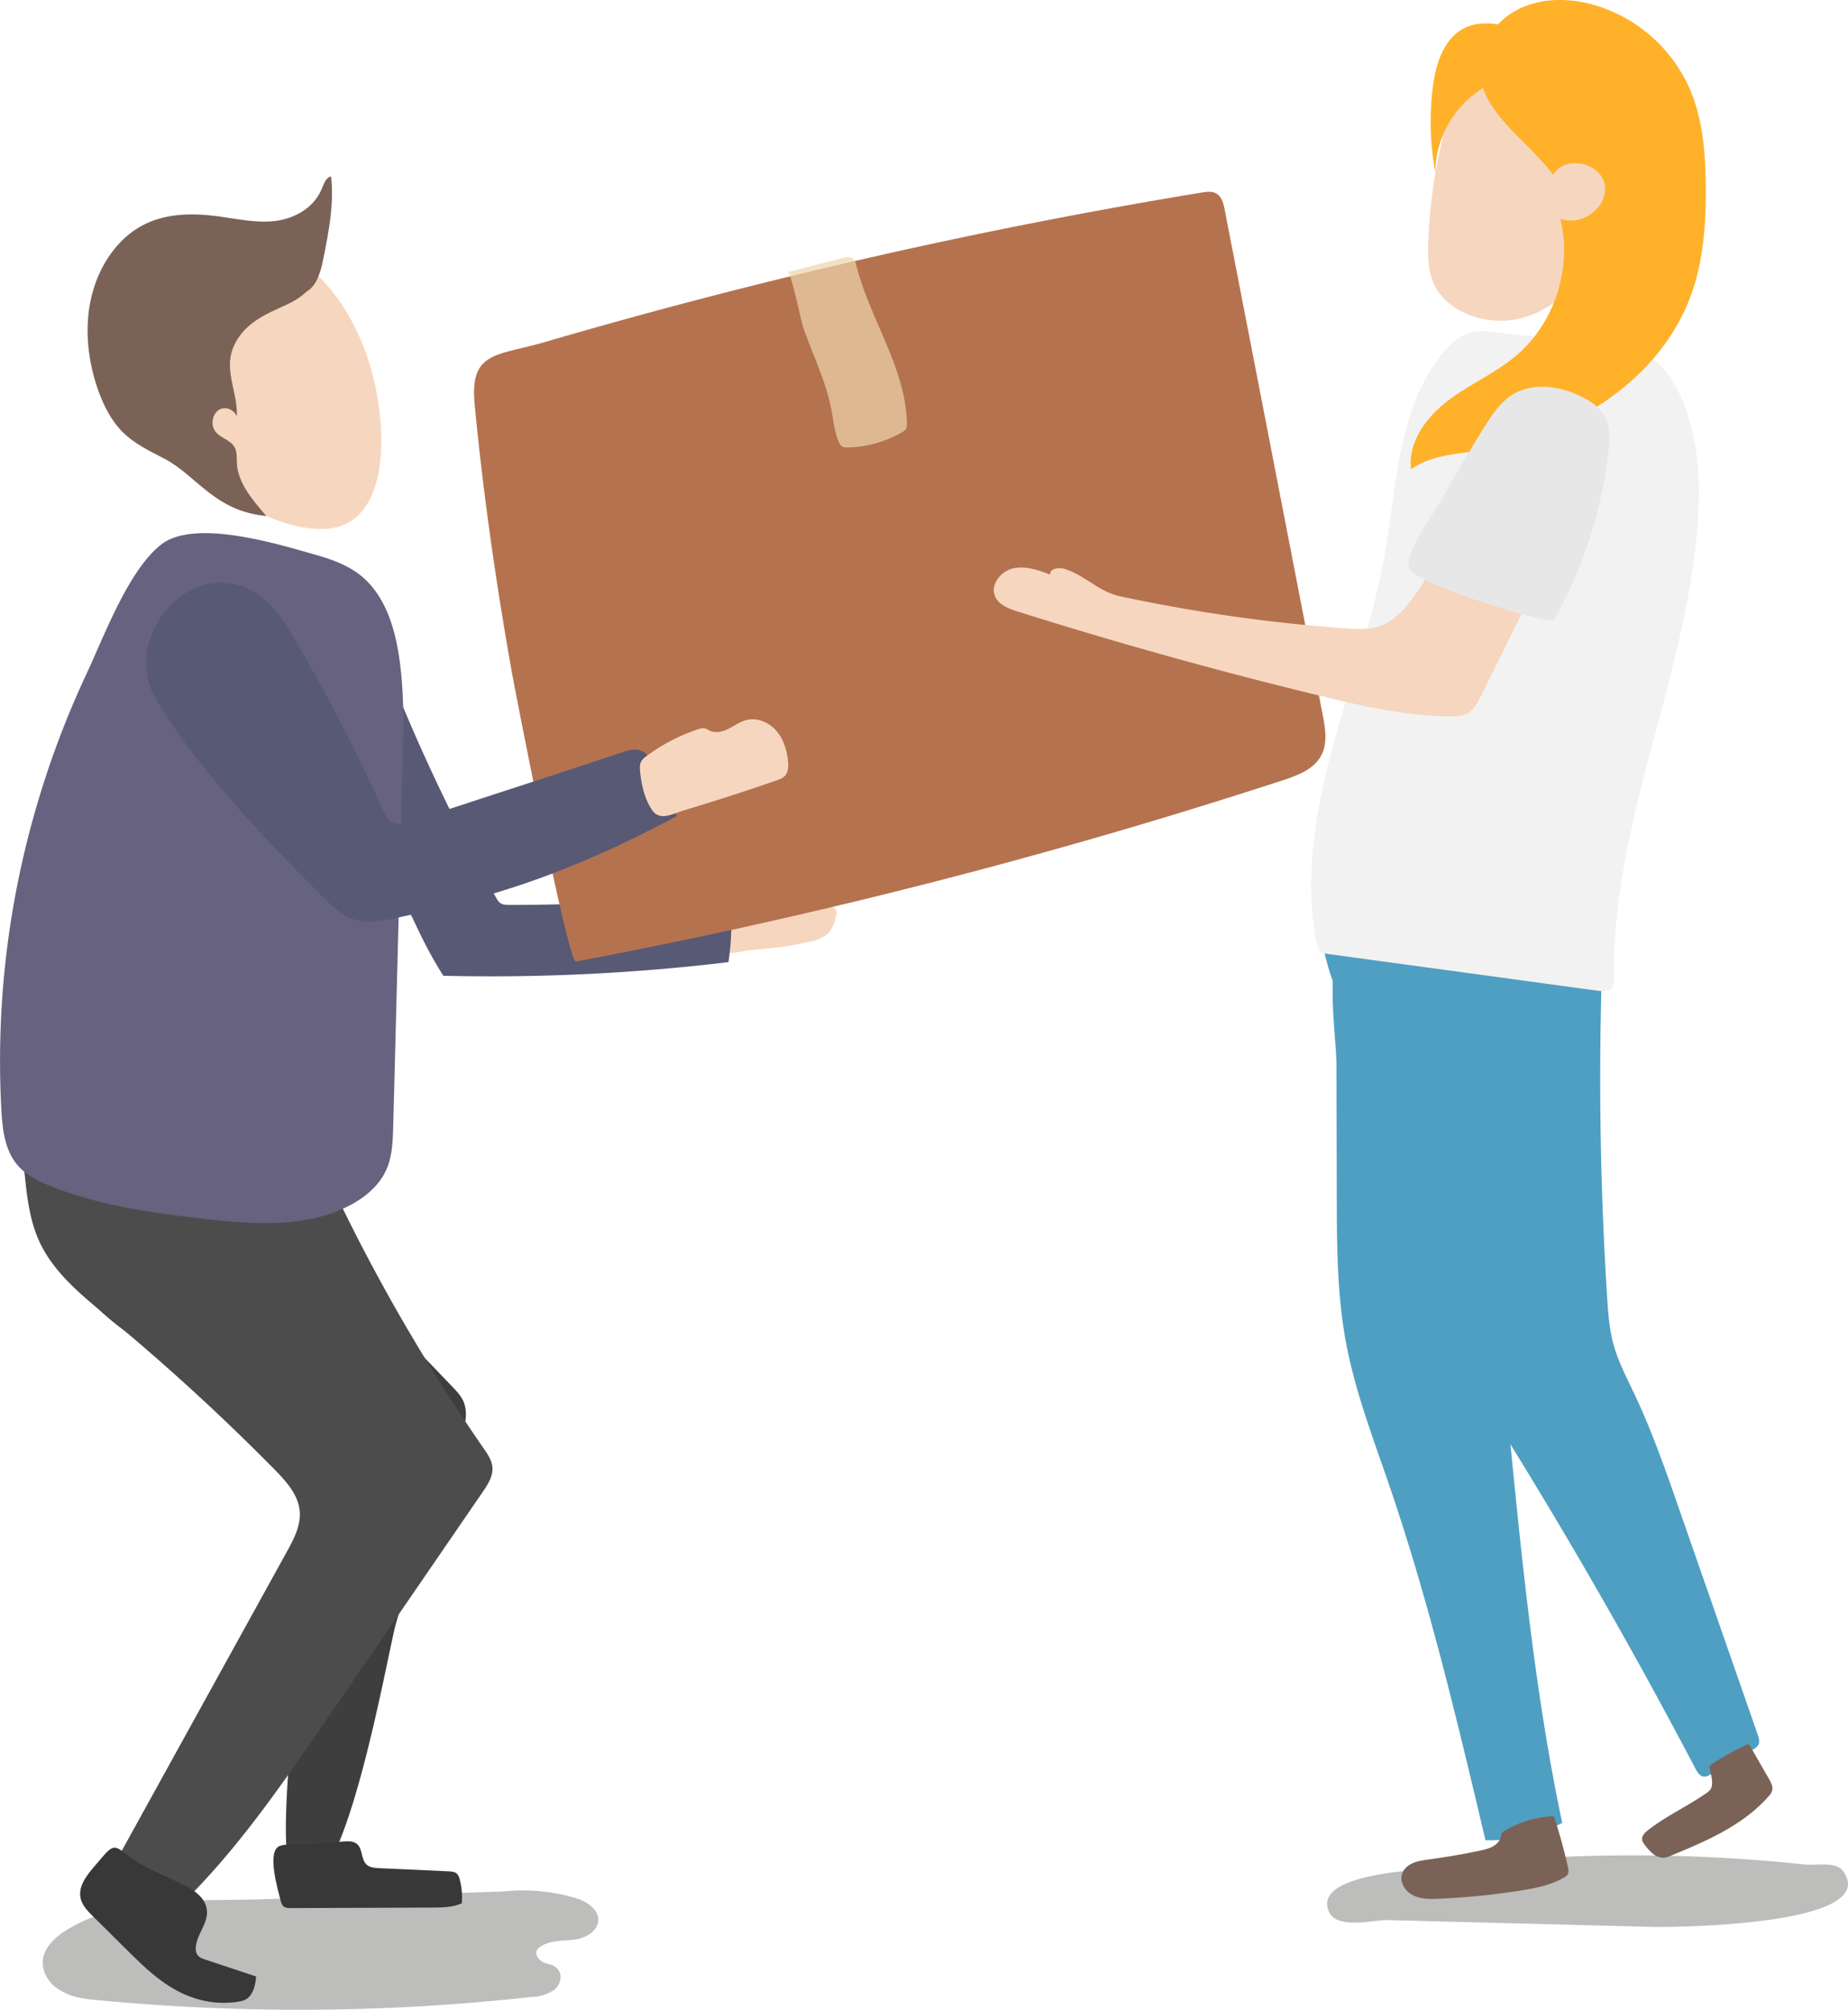 <svg width="748.046" height="813.469" xml:space="preserve" style="clip-rule:evenodd;fill-rule:evenodd;stroke-linejoin:round;stroke-miterlimit:2" xmlns="http://www.w3.org/2000/svg"><path d="M.829.111A.333.333 0 0 0 .966.097C.983.09 1.001.077 1 .059.999.038.975.026.955.024.934.022.912.023.895.011.893.009.89.007.889.004.886-.004.894-.013.902-.017.911-.02.92-.021.926-.028c.011-.01.006-.029-.005-.038a.077.077 0 0 0-.042-.013 3.797 3.797 0 0 0-.776-.006C.08-.083.057-.081.037-.07.016-.06 0-.04 0-.017c0 .025.021.045.042.058.103.064.24.052.356.056l.431.014Z" style="fill:#1d1d1b;fill-opacity:.29;fill-rule:nonzero" transform="matrix(224.84 0 0 -224.84 17.314 790.553)"/><path d="M.981-.021c.02.012.026.027.01.047-.013.016-.052.01-.07.012a3.598 3.598 0 0 1-.744.01C.153.046-.025.042.003-.017c.014-.031.085-.016.111-.017l.513-.024c.025-.001.283-.006.354.037z" style="fill:#1d1d1b;fill-opacity:.29;fill-rule:nonzero" transform="matrix(210.892 -6.003 -6.96 -244.423 537.151 769.55)"/><path d="M0-3.481c.262-.653.533-1.409.26-2.056-.119-.281-.328-.5-.531-.712-4.497-4.682-8.995-9.365-13.661-13.836-1.264-1.212-2.701-2.475-4.369-2.44-.387.008-.791.097-1.09.371-.281.257-.437.644-.562 1.025-1.107 3.371-.419 7.391 1.724 10.074 2.52 3.155 6.523 4.225 9.566 6.746.432.358.853.756 1.134 1.267.642 1.165.446 2.648.266 4-.359 2.688-.57 5.4-.632 8.116-.028 1.234-.875 7.806.147 8.489 2.265 1.516 4.37-11.127 4.785-12.526A95.433 95.433 0 0 1 0-3.481" style="fill:#3e3e3e;fill-rule:nonzero" transform="translate(185.432 614.124) scale(8.449)"/><path d="M0-29.966c.105 1.036.249 2.086.684 3.032.69 1.5 2.032 2.577 3.306 3.628a105.496 105.496 0 0 1 7.949 7.28c.562.571 1.15 1.215 1.217 2.014.058.687-.286 1.337-.619 1.941L4.555 2.388c-.152.276-.302.634-.111.886.087.115.225.175.358.231l2.809 1.186c2.597-2.564 4.679-5.593 6.744-8.601l7.572-11.034c.242-.353.495-.744.462-1.171-.026-.337-.227-.631-.419-.909a88.35 88.35 0 0 1-7.427-12.903c-.41-.874-.822-1.779-1.53-2.436-1.122-1.041-2.756-1.26-4.278-1.429-2.427-.271-4.951-.781-7.392-.823C-1.132-34.657-.18-31.738 0-29.966" style="fill:#4c4c4c;fill-rule:nonzero" transform="translate(10.165 730.109) scale(8.449)"/><path d="M0 4.903-2.42 4.1c-.136-.045-.276-.093-.365-.199-.177-.208-.107-.579.027-.899.134-.319.326-.635.385-.957.138-.746-.46-1.203-1.033-1.494C-4.371.062-5.421-.317-6.26-.984c-.52-.413-.622-.412-1.192.269-.385.461-.91.979-.972 1.553-.054.492.262.837.56 1.133l1.649 1.635c.711.704 1.428 1.413 2.308 1.913.88.5 1.945.781 3.1.583a.999.999 0 0 0 .275-.079c.393-.195.503-.717.532-1.12" style="fill:#383838;fill-rule:nonzero" transform="translate(103.667 758.577) scale(8.449)"/><path d="M0 1.269c.485-.081 1.015-.198 1.309-.591.142-.189.211-.422.272-.651.029-.109.057-.229.012-.333-.07-.165-.279-.211-.457-.224-.58-.043-1.162.037-1.738.118l-1.436.2c-.439.061-.878.122-1.311.213a.669.669 0 0 0-.292.113c-.148.12-.172.332-.184.522-.016.24-.169.933.01 1.075.167.131 1.079-.082 1.295-.104.828-.084 1.712-.136 2.52-.338" style="fill:#f6d6be;fill-rule:nonzero" transform="translate(324.973 371.003) scale(8.449)"/><path d="M0-15.902c.776.719 1.177 1.744 1.571 2.725A89.751 89.751 0 0 0 6.557-2.758c.049.087.1.177.18.236.123.093.289.098.443.098 3.277.009 6.554-.18 9.808-.566.231-.027.499-.043.659.126.114.121.134.3.146.466.062.905.024 1.818-.112 2.715-4.53.544-9.099.762-13.66.653-1.125-1.783-1.403-2.802-2.21-4.159C1.243-4.146.801-5.171.34-6.184a82.075 82.075 0 0 0-2.31-4.675c-.489-.913-1.001-1.834-1.221-2.846-.169-.782-.252-2.227.531-2.752.781-.524 2.055-.006 2.66.555" style="fill:#575975;fill-rule:nonzero" transform="translate(145.478 386.757) scale(8.449)"/><path d="M0 36.847a272.869 272.869 0 0 0 33.845-8.678c.725-.236 1.518-.532 1.87-1.208.307-.589.188-1.299.061-1.951A140326.916 140326.916 0 0 0 31.084.827c-.056-.293-.137-.62-.394-.772-.211-.125-.475-.089-.717-.049A265.707 265.707 0 0 0-1.493 7.169c-2.29.67-3.6.421-3.357 2.975.406 4.275 1.019 8.537 1.769 12.765C-2.871 24.09-.368 36.917 0 36.847" style="fill:#b5724f;fill-rule:nonzero" transform="translate(233.11 77.9) scale(8.449)"/><path d="M0-30.536c.769.218 1.544.485 2.173.978 1.117.874 1.614 2.324 1.844 3.723.292 1.776.246 3.589.2 5.388l-.45 17.3c-.019.711-.042 1.444-.334 2.093C3.089-.289 2.402.276 1.657.661c-2.071 1.072-4.543.896-6.861.639-2.507-.278-5.036-.627-7.381-1.554-.617-.243-1.238-.541-1.664-1.049-.597-.713-.705-1.705-.757-2.633a43.377 43.377 0 0 1 1.576-14.151 43.952 43.952 0 0 1 2.515-6.757c.833-1.776 1.985-4.919 3.555-6.161 1.599-1.264 5.574-.037 7.36.469" style="fill:#66627f;fill-rule:nonzero" transform="translate(127.338 482.438) scale(8.449)"/><path d="M0-30.659a60.104 60.104 0 0 1 2.454 7.694c.628 2.548 1.099 5.17 2.262 7.523.458.929 1.018 1.803 1.571 2.677a257.152 257.152 0 0 1 10.34 17.901c.091.174.215.371.412.385.115.008.222-.053.322-.111l1.994-1.168c.117-.069.241-.145.296-.269.063-.147.011-.316-.042-.468L15.855-7.273c-.65-1.866-1.301-3.736-2.146-5.522-.373-.79-.786-1.569-1.014-2.411-.196-.728-.25-1.486-.298-2.239a164.952 164.952 0 0 1-.228-16.341c.012-.346-3.069-1.252-3.442-1.366a23.018 23.018 0 0 0-7.532-.99c-.603.021-1.299-.005-1.885.145-.653.168-.667.29-.613.996.115 1.515.752 2.946 1.303 4.342" style="fill:#4f9fc2;fill-rule:nonzero" transform="translate(545.81 672.474) scale(8.449)"/><path d="M0-16.585c.006 2.315.013 4.645.431 6.922.438 2.38 1.316 4.651 2.098 6.94 1.895 5.545 3.247 11.258 4.596 16.96a7.708 7.708 0 0 0 3.675-.829C9.503 7.256 8.884.984 8.267-5.273c-.127-1.288-.255-2.581-.213-3.875.057-1.779.431-3.529.74-5.281.695-3.933 1.074-7.951 2.355-11.734.263-.777.539-1.715.018-2.348-.232-.282-.581-.438-.919-.574a19.99 19.99 0 0 0-4.708-1.248c-1.257-.174-3.059-.522-4.259.055C-.912-29.224-.02-24.739-.015-22.87L0-16.585" style="fill:#4f9fc2;fill-rule:nonzero" transform="translate(541.11 624.576) scale(8.449)"/><path d="M0-31.477c.404-.104.829-.056 1.244-.008l5.234.609c.697.081 1.416.169 2.023.52.693.4 1.161 1.1 1.5 1.826.952 2.037 1.04 4.374.84 6.614-.648 7.247-4.106 14.127-3.99 21.401.003.151.003.314-.089.433-.141.186-.42.173-.652.141L-6.792-1.697c-.146-.02-.303-.044-.414-.143-.119-.106-.159-.274-.189-.431-.594-3.094-.05-6.295.772-9.336.822-3.041 1.924-6.013 2.477-9.115.595-3.339.63-7.007 2.722-9.677.374-.478.836-.927 1.424-1.078" style="fill:#f2f2f2;fill-rule:nonzero" transform="translate(595.36 400.54) scale(8.449)"/><path d="M0 5.409c-.026.692-.017 1.406.276 2.045.636 1.383 2.555 2.032 4.14 1.64 1.586-.393 2.801-1.626 3.429-3.012.629-1.386.746-2.918.752-4.418.006-1.671-.22-3.541-1.619-4.618-.575-.442-1.294-.7-2.023-.868-.941-.218-2.066-.255-2.752.374-.336.309-.51.733-.663 1.145A24.792 24.792 0 0 0 0 5.409" style="fill:#f6d6be;fill-rule:nonzero" transform="translate(578.149 52.028) scale(8.449)"/><path d="M0 16.028c1.037-.787 2.261-1.31 3.257-2.148 1.858-1.565 2.717-4.224 2.126-6.579 1.007.421 2.329-.553 2.129-1.626-.201-1.074-1.942-1.426-2.469-.469-1.064-1.431-2.819-2.58-3.362-4.159C.302 1.899-.622 3.489-.598 5.119A13.25 13.25 0 0 1-.719.984C-.577-.129-.185-1.361.828-1.843c.489-.232 1.028-.24 1.569-.156a3.575 3.575 0 0 1 1.083-.778c1.095-.507 2.381-.484 3.541-.15a7.23 7.23 0 0 1 4.585 4.059c.609 1.435.731 3.026.747 4.584.017 1.738-.094 3.503-.668 5.143-1.483 4.24-5.893 6.923-10.337 7.576-1.077.159-2.228.24-3.111.877-.159-1.292.726-2.497 1.763-3.284" style="fill:#ffb129;fill-rule:nonzero" transform="translate(586.092 26.776) scale(8.449)"/><path d="M0 6.73c.63.047 1.287.082 1.871-.161.538-.223.958-.661 1.315-1.121.683-.878 1.196-1.874 1.705-2.863L6.828-1.18c.432-.838.886-1.705 1.635-2.279.748-.574 1.88-.764 2.619-.179.804.636.817 1.855.564 2.849-.28 1.103-.789 2.132-1.294 3.151L6.579 9.971c-.155.312-.325.642-.626.818-.262.153-.58.164-.883.162-2.057-.017-4.083-.475-6.082-.958a222.422 222.422 0 0 1-14.61-4.067c-.427-.135-.904-.315-1.079-.727-.237-.56.279-1.206.871-1.339.593-.133 1.202.085 1.77.3-.022-.31.445-.364.738-.261 1.018.355 1.585 1.081 2.657 1.309A78.798 78.798 0 0 0 0 6.73" style="fill:#f6d6be;fill-rule:nonzero" transform="translate(543.884 197.437) scale(8.449)"/><path d="M0 11.044a21.192 21.192 0 0 0 2.609-8.145c.052-.486.084-.997-.114-1.444C2.266.933 1.761.586 1.247.34.234-.145-1.025-.321-1.984.265c-.609.372-1.013.994-1.389 1.6a84.138 84.138 0 0 0-2.032 3.454c-.375.674-1.821 2.554-1.527 3.317.264.68 6.751 2.729 6.932 2.408" style="fill:#e7e7e7;fill-rule:nonzero" transform="translate(629.121 157.43) scale(8.449)"/><path d="M0 4.329c-.232-2.833-1.319-5.697-3.517-7.541-1.686-1.413-4.366-2.071-6.13-.712-1.487 1.145-1.759 3.252-1.499 5.069.312 2.177 1.245 4.299 2.85 5.829 1.306 1.244 3.959 2.638 5.885 2.394C-.114 9.077.146 6.119 0 4.329" style="fill:#f6d6be;fill-rule:nonzero" transform="translate(154.101 134.722) scale(8.449)"/><path d="M0-13.383c.7.512 1.169 1.273 1.609 2.02a85.15 85.15 0 0 1 4.264 8.247c.075.169.155.344.297.462.317.266.793.149 1.186.018 3.869-1.289 6.091-1.982 9.96-3.271.281-.094.586-.188.868-.097.37.12.57.511.73.866l1.031 2.282C15.196-.342 11.741.911 6.484 2.025c-.678.144-1.398.273-2.054.049-.565-.193-1.011-.624-1.432-1.048-2.833-2.85-5.932-6.013-8.002-9.483C-6.8-11.468-3.139-15.681 0-13.383" style="fill:#575975;fill-rule:nonzero" transform="translate(105.488 354.463) scale(8.449)"/><path d="M0 .111c-.012-.144-.015-.295.049-.424.058-.115.163-.198.267-.274a8.83 8.83 0 0 1 2.434-1.27c.12-.04.248-.078.37-.046.081.022.151.072.227.108.286.133.628.04.91-.104.281-.143.544-.336.851-.412.516-.127 1.075.116 1.422.518.348.401.508.935.56 1.464.023.239.017.507-.143.686-.108.12-.268.178-.421.231-1.464.51-2.94.987-4.425 1.43-.517.154-1.13.531-1.506.01C.22 1.509.051.736 0 .111" style="fill:#f6d6be;fill-rule:nonzero" transform="translate(259.077 310.948) scale(8.449)"/><path d="M0-2.294C.455-.986 1.086.27 1.343 1.63c.097.512.142 1.042.348 1.521.038.089.085.18.167.231.084.052.189.053.288.05a5.546 5.546 0 0 0 2.565-.719.517.517 0 0 0 .205-.173.52.52 0 0 0 .045-.271c-.06-2.663-1.779-4.988-2.428-7.572-.026-.102-.053-.211-.127-.285-.14-.141-.373-.101-.566-.051l-2.456.64c-.09.023-.154.02-.178-.068.201.02.665 2.402.794 2.773" style="fill:#ecd5aa;fill-rule:nonzero" transform="translate(325.2 152.13) scale(8.449)" opacity=".71"/><path d="M0 .863c.031.135.056.29-.027.4a.469.469 0 0 1-.134.108c-.634.378-1.376.522-2.105.637a34.923 34.923 0 0 1-3.9.393c-.422.018-.865.025-1.244-.162s-.666-.631-.532-1.032c.078-.235.283-.411.51-.511.227-.1.476-.135.722-.17.85-.122 1.7-.253 2.539-.44.209-.046.42-.097.603-.205.184-.109.34-.284.375-.494.009-.051.011-.105.039-.148A.276.276 0 0 1-3.06-.84a5.129 5.129 0 0 1 2.225-.709c.201-.014.184.039.243.223A28.076 28.076 0 0 1 0 .863" style="fill:#7a6356;fill-rule:nonzero" transform="translate(634.644 748.257) scale(8.449)"/><path d="M0-5.371c.047-.022.103-.044.149-.019.027.015.043.043.058.069l.907 1.581c.098.172.2.368.146.558a.691.691 0 0 1-.164.261C.49-2.226-.27-1.679-1.076-1.229c-.805.449-1.659.804-2.511 1.158-.101.041-.203.083-.311.095a.764.764 0 0 1-.528-.17 2.275 2.275 0 0 1-.391-.411c-.068-.085-.139-.177-.15-.285-.019-.182.133-.333.277-.446.869-.687 1.895-1.145 2.801-1.781a.666.666 0 0 0 .22-.215.59.59 0 0 0 .053-.253c.008-.246-.062-.451-.108-.686-.029-.155-.047-.12.087-.226.097-.078.213-.14.319-.206.425-.265.865-.504 1.318-.716" style="fill:#7a6356;fill-rule:nonzero" transform="translate(706.68 751.712) scale(8.449)"/><path d="M0-3.159c.221-.018.466-.03.641.1.317.236.198.767.5 1.019.156.131.381.147.589.156l3.331.153c.129.006.269.016.369.095.091.072.13.188.158.298.096.372.129.757.097 1.138-.436.197-.937.202-1.42.204l-6.766.025c-.12.001-.25-.002-.344-.074-.087-.067-.12-.176-.147-.279-.145-.554-.622-2.203-.133-2.577.252-.192 1.29-.106 1.627-.134L0-3.159" style="fill:#383838;fill-rule:nonzero" transform="translate(138.895 772.078) scale(8.449)"/><path d="M0-16.264c-.241.038-.345.348-.447.594-.382.922-1.319 1.426-2.227 1.535-.909.11-1.821-.099-2.729-.221-1.23-.165-2.529-.158-3.646.44-1.224.655-2.102 1.986-2.44 3.446-.338 1.461-.168 3.033.329 4.436.259.731.613 1.435 1.131 1.968.576.594 1.316.941 2.027 1.311C-6.423-1.936-5.605-.237-3.103 0c-.63-.744-1.392-1.583-1.412-2.603-.005-.225.005-.462-.091-.66-.197-.405-.732-.458-.97-.835-.195-.309-.098-.794.196-.983.295-.188.722-.036.864.307.052-.948-.443-1.875-.304-2.812.09-.601.438-1.127.867-1.506.43-.38.939-.632 1.448-.861.48-.216.977-.436 1.355-.822l-.002.013c.503-.31.673-1.007.796-1.63.252-1.274.506-2.579.356-3.872" style="fill:#7a6356;fill-rule:nonzero" transform="translate(134.009 208.861) scale(8.449)"/></svg>